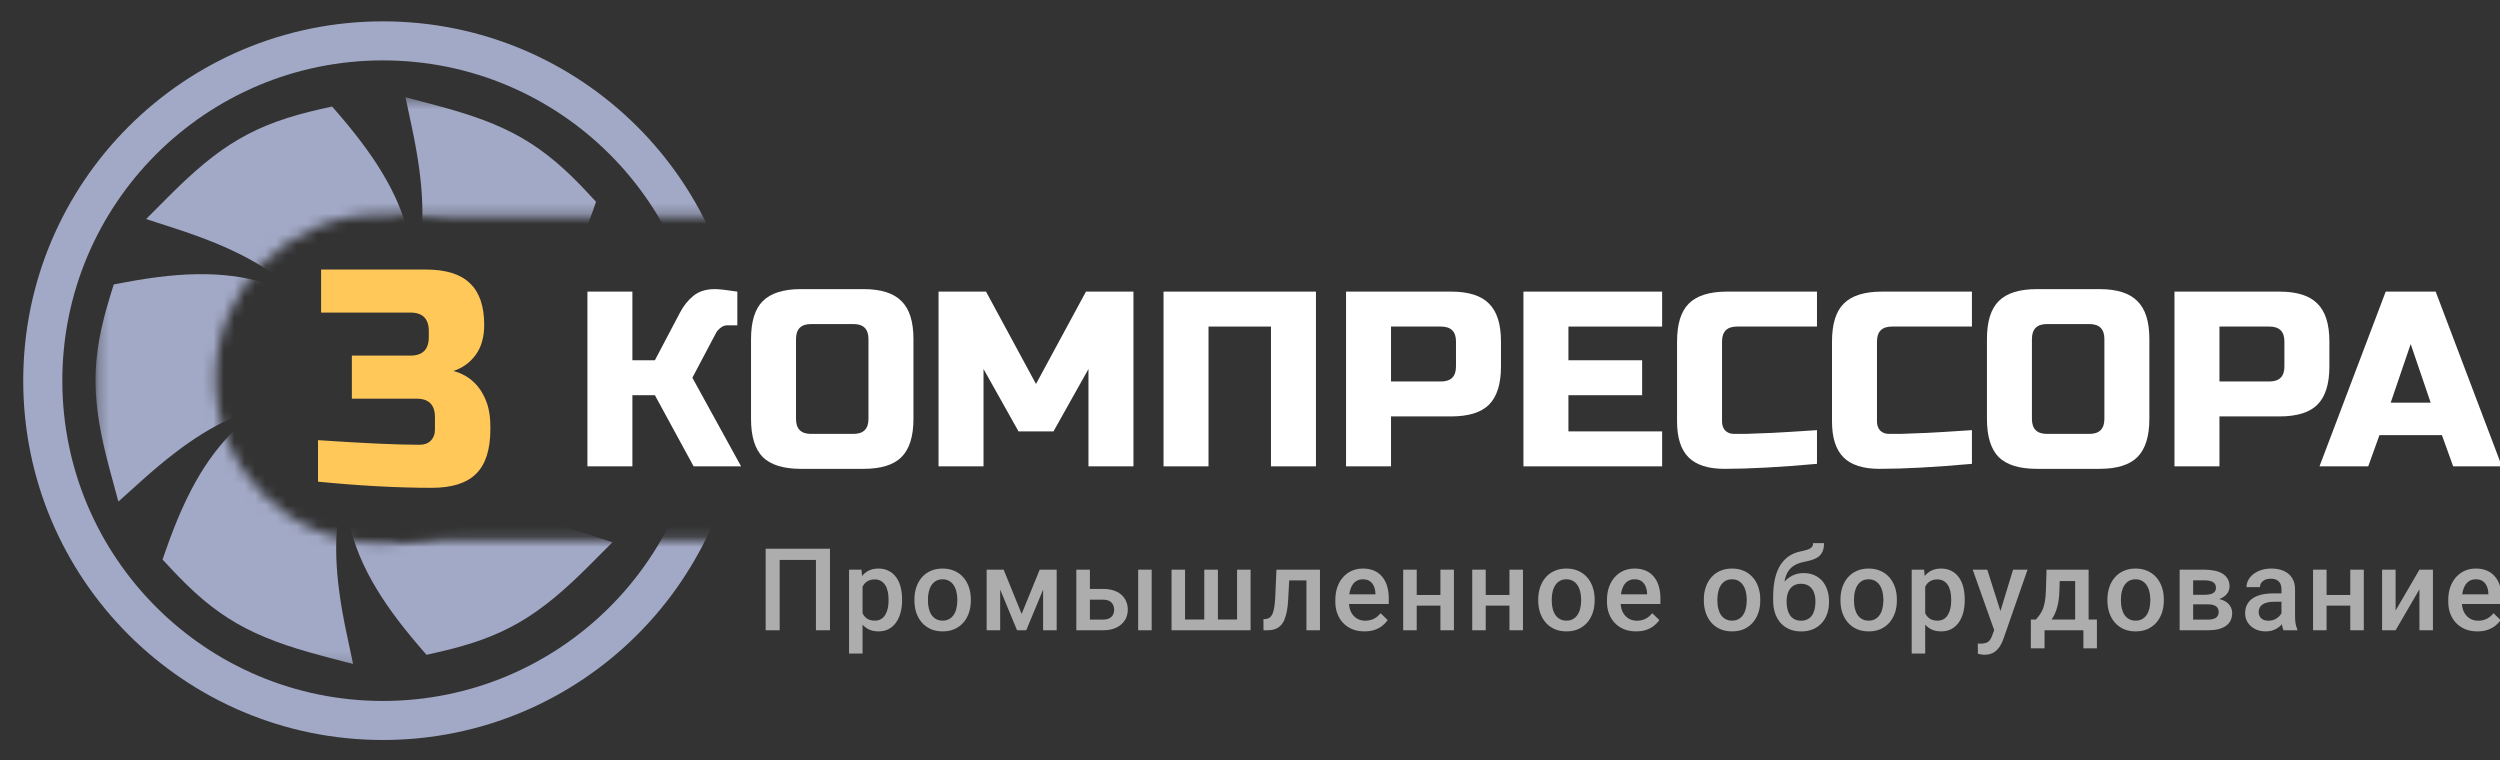 <svg width="240" height="73" viewBox="0 0 240 73" fill="none" xmlns="http://www.w3.org/2000/svg">
<rect x="0" y="0" width="240" height="73" fill="#333333" stroke="none"/>
<g clip-path="url(#clip0_2273_4979)">
<path d="M41.461 46.83C38.172 46.83 34.528 46.633 30.529 46.24V42.255C34.882 42.551 38.132 42.698 40.279 42.698C40.732 42.698 41.087 42.57 41.343 42.315C41.618 42.039 41.756 41.675 41.756 41.222V40.042C41.756 38.861 41.165 38.271 39.983 38.271H33.779V34.139H39.393C40.574 34.139 41.165 33.549 41.165 32.368V31.778C41.165 30.597 40.574 30.007 39.393 30.007H30.825V25.875H40.87C42.8 25.875 44.218 26.317 45.124 27.203C46.03 28.069 46.483 29.397 46.483 31.187C46.483 32.368 46.208 33.332 45.656 34.08C45.124 34.808 44.415 35.319 43.529 35.615C45.124 36.047 46.208 37.11 46.779 38.802C46.976 39.412 47.074 40.121 47.074 40.927V41.222C47.074 43.151 46.621 44.568 45.715 45.473C44.809 46.378 43.391 46.83 41.461 46.83Z" fill="#FFC859"/>
<path d="M68.626 27.755C69.025 27.755 69.745 27.835 70.784 27.995V31.23H69.825C69.585 31.23 69.369 31.31 69.177 31.469C68.985 31.613 68.841 31.773 68.746 31.949L66.467 36.262L71.144 44.769H66.587L62.869 37.94H60.71V44.769H56.392V27.995H60.71V34.585H62.869L65.267 30.032C65.619 29.361 66.051 28.817 66.563 28.402C67.09 27.971 67.778 27.755 68.626 27.755Z" fill="white"/>
<path d="M83.373 32.548C83.373 31.589 82.893 31.11 81.934 31.11H77.856C76.897 31.11 76.417 31.589 76.417 32.548V40.216C76.417 41.175 76.897 41.654 77.856 41.654H81.934C82.893 41.654 83.373 41.175 83.373 40.216V32.548ZM87.691 40.216C87.691 41.893 87.307 43.115 86.54 43.882C85.788 44.633 84.573 45.009 82.893 45.009H76.897C75.217 45.009 73.994 44.633 73.227 43.882C72.475 43.115 72.099 41.893 72.099 40.216V32.548C72.099 30.87 72.475 29.656 73.227 28.905C73.994 28.139 75.217 27.755 76.897 27.755H82.893C84.573 27.755 85.788 28.139 86.54 28.905C87.307 29.656 87.691 30.87 87.691 32.548V40.216Z" fill="white"/>
<path d="M104.493 35.423L101.135 41.414H97.777L94.418 35.423V44.769H90.101V27.995H94.658L99.456 36.861L104.253 27.995H108.811V44.769H104.493V35.423Z" fill="white"/>
<path d="M126.331 44.769H122.013V31.35H116.017V44.769H111.699V27.995H126.331V44.769Z" fill="white"/>
<path d="M129.221 27.995H139.295C140.975 27.995 142.19 28.378 142.942 29.145C143.709 29.896 144.093 31.11 144.093 32.787V35.184C144.093 36.861 143.709 38.083 142.942 38.85C142.19 39.601 140.975 39.976 139.295 39.976H133.538V44.769H129.221V27.995ZM139.775 32.787C139.775 31.829 139.295 31.35 138.336 31.35H133.538V36.621H138.336C139.295 36.621 139.775 36.142 139.775 35.184V32.787Z" fill="white"/>
<path d="M159.564 44.769H146.251V27.995H159.564V31.35H150.569V34.585H157.645V37.94H150.569V41.414H159.564V44.769Z" fill="white"/>
<path d="M174.43 44.529C170.864 44.849 167.906 45.009 165.555 45.009C163.988 45.009 162.836 44.641 162.101 43.906C161.365 43.172 160.997 42.021 160.997 40.456V32.787C160.997 31.11 161.373 29.896 162.125 29.145C162.892 28.378 164.116 27.995 165.795 27.995H174.43V31.35H166.754C165.795 31.35 165.315 31.829 165.315 32.787V40.456C165.315 40.823 165.419 41.119 165.627 41.342C165.851 41.55 166.131 41.654 166.467 41.654C166.802 41.654 167.17 41.654 167.57 41.654C167.97 41.638 168.386 41.622 168.817 41.606C169.249 41.59 169.681 41.574 170.113 41.558C170.56 41.542 171.128 41.51 171.816 41.462C172.519 41.414 173.391 41.358 174.43 41.294V44.529Z" fill="white"/>
<path d="M189.305 44.529C185.739 44.849 182.781 45.009 180.43 45.009C178.863 45.009 177.711 44.641 176.976 43.906C176.24 43.172 175.872 42.021 175.872 40.456V32.787C175.872 31.11 176.248 29.896 177 29.145C177.767 28.378 178.991 27.995 180.67 27.995H189.305V31.35H181.629C180.67 31.35 180.19 31.829 180.19 32.787V40.456C180.19 40.823 180.294 41.119 180.502 41.342C180.726 41.55 181.006 41.654 181.341 41.654C181.677 41.654 182.045 41.654 182.445 41.654C182.845 41.638 183.26 41.622 183.692 41.606C184.124 41.59 184.556 41.574 184.988 41.558C185.435 41.542 186.003 41.51 186.691 41.462C187.394 41.414 188.266 41.358 189.305 41.294V44.529Z" fill="white"/>
<path d="M202.021 32.548C202.021 31.589 201.542 31.11 200.582 31.11H196.504C195.545 31.11 195.065 31.589 195.065 32.548V40.216C195.065 41.175 195.545 41.654 196.504 41.654H200.582C201.542 41.654 202.021 41.175 202.021 40.216V32.548ZM206.339 40.216C206.339 41.893 205.955 43.115 205.188 43.882C204.436 44.633 203.221 45.009 201.542 45.009H195.545C193.866 45.009 192.642 44.633 191.875 43.882C191.123 43.115 190.747 41.893 190.747 40.216V32.548C190.747 30.87 191.123 29.656 191.875 28.905C192.642 28.139 193.866 27.755 195.545 27.755H201.542C203.221 27.755 204.436 28.139 205.188 28.905C205.955 29.656 206.339 30.87 206.339 32.548V40.216Z" fill="white"/>
<path d="M208.749 27.995H218.824C220.503 27.995 221.718 28.378 222.47 29.145C223.237 29.896 223.621 31.11 223.621 32.787V35.184C223.621 36.861 223.237 38.083 222.47 38.85C221.718 39.601 220.503 39.976 218.824 39.976H213.067V44.769H208.749V27.995ZM219.303 32.787C219.303 31.829 218.824 31.35 217.864 31.35H213.067V36.621H217.864C218.824 36.621 219.303 36.142 219.303 35.184V32.787Z" fill="white"/>
<path d="M227.349 44.769H222.671L229.028 27.995H233.825L240.182 44.769H235.504L234.425 41.774H228.428L227.349 44.769ZM229.507 38.658H233.345L231.426 33.027L229.507 38.658Z" fill="white"/>
<mask id="mask0_2273_4979" style="mask-type:alpha" maskUnits="userSpaceOnUse" x="0" y="0" width="73" height="73">
<path fill-rule="evenodd" clip-rule="evenodd" d="M72.717 0H0V73H72.717V0ZM72.68 20.759H37.719V51.848H72.68V20.759Z" fill="#D9D9D9"/>
</mask>
<g mask="url(#mask0_2273_4979)">
<mask id="mask1_2273_4979" style="mask-type:alpha" maskUnits="userSpaceOnUse" x="9" y="9" width="55" height="55">
<path fill-rule="evenodd" clip-rule="evenodd" d="M63.729 9.429H9.26V63.843H63.729V9.429ZM36.494 52.144C45.218 52.144 52.29 45.079 52.29 36.364C52.29 27.649 45.218 20.584 36.494 20.584C27.77 20.584 20.698 27.649 20.698 36.364C20.698 45.079 27.77 52.144 36.494 52.144Z" fill="#D9D9D9"/>
</mask>
<g mask="url(#mask1_2273_4979)">
<path d="M41.631 60.785C34.262 52.211 33.635 46.732 36.555 36.224C40.714 44.917 43.947 49.2 55.31 52.895C50.508 57.713 47.547 59.435 41.631 60.785Z" fill="#A2A9C6"/>
<path fill-rule="evenodd" clip-rule="evenodd" d="M36.088 30.9L38.248 35.415C40.311 39.726 42.039 42.707 44.526 45.078C46.997 47.432 50.357 49.313 55.891 51.113L58.794 52.057L56.64 54.218C54.188 56.677 52.113 58.443 49.827 59.763C47.528 61.091 45.113 61.913 42.049 62.612L40.945 62.864L40.207 62.006C36.42 57.6 34.191 53.791 33.391 49.579C32.597 45.393 33.265 41.057 34.748 35.722L36.088 30.9ZM42.319 58.692C44.606 58.109 46.338 57.449 47.949 56.518C49.204 55.793 50.428 54.88 51.806 53.647C47.534 52.011 44.427 50.163 41.936 47.79C40.053 45.995 38.577 43.949 37.222 41.594C36.727 44.387 36.665 46.705 37.078 48.881C37.66 51.945 39.227 54.94 42.319 58.692Z" fill="#A2A9C6"/>
<path d="M41.395 11.928C47.972 13.674 50.945 15.374 55.074 19.818C53.705 23.712 52.244 26.621 50.427 28.879C47.267 32.803 43.029 34.758 36.319 36.489C41.776 28.545 43.873 23.607 41.395 11.928Z" fill="#A2A9C6"/>
<path fill-rule="evenodd" clip-rule="evenodd" d="M31.938 39.556L34.772 35.429C37.478 31.489 39.198 28.504 40.01 25.166C40.815 21.852 40.766 18.004 39.559 12.316L38.926 9.333L41.876 10.116C45.234 11.008 47.802 11.92 50.09 13.237C52.39 14.562 54.31 16.241 56.449 18.543L57.22 19.372L56.844 20.439C55.438 24.438 53.891 27.566 51.889 30.054C48.345 34.455 43.622 36.541 36.789 38.304L31.938 39.556ZM40.642 33.227C44.409 31.86 46.946 30.212 48.965 27.704C50.439 25.873 51.703 23.501 52.915 20.269C51.267 18.582 49.828 17.413 48.215 16.485C46.96 15.762 45.556 15.159 43.799 14.584C44.516 19.097 44.468 22.71 43.656 26.051C43.041 28.578 42.005 30.878 40.642 33.227Z" fill="#A2A9C6"/>
<path d="M31.193 12.299C38.562 20.873 39.189 26.352 36.269 36.861C32.109 28.167 28.877 23.884 17.514 20.189C22.316 15.371 25.277 13.649 31.193 12.299Z" fill="#A2A9C6"/>
<path fill-rule="evenodd" clip-rule="evenodd" d="M36.736 42.184L34.576 37.669C32.513 33.358 30.785 30.377 28.298 28.007C25.827 25.652 22.467 23.771 16.933 21.971L14.03 21.027L16.184 18.866C18.636 16.407 20.71 14.642 22.997 13.321C25.296 11.993 27.711 11.171 30.775 10.472L31.879 10.22L32.617 11.078C36.404 15.485 38.633 19.294 39.433 23.505C40.227 27.691 39.559 32.027 38.076 37.362L36.736 42.184ZM30.505 14.393C28.218 14.976 26.486 15.636 24.875 16.566C23.62 17.291 22.396 18.204 21.018 19.437C25.29 21.073 28.397 22.921 30.888 25.294C32.772 27.09 34.247 29.136 35.602 31.49C36.097 28.698 36.159 26.379 35.746 24.204C35.164 21.139 33.597 18.144 30.505 14.393Z" fill="#A2A9C6"/>
<path d="M12.379 28.939C23.496 26.851 28.56 29.048 36.209 36.829C26.594 36.08 21.264 36.735 12.379 44.719C10.604 38.155 10.592 34.733 12.379 28.939Z" fill="#A2A9C6"/>
<path fill-rule="evenodd" clip-rule="evenodd" d="M41.058 39.086L36.063 38.697C31.295 38.326 27.847 38.331 24.548 39.298C21.272 40.258 17.961 42.224 13.634 46.112L11.364 48.151L10.568 45.208C9.662 41.857 9.169 39.179 9.167 36.541C9.165 33.889 9.66 31.388 10.586 28.387L10.92 27.306L12.033 27.097C17.746 26.024 22.163 26 26.213 27.414C30.239 28.819 33.664 31.565 37.548 35.516L41.058 39.086ZM13.85 30.581C13.212 32.851 12.918 34.68 12.919 36.539C12.92 37.987 13.1 39.503 13.479 41.311C17.034 38.434 20.189 36.669 23.492 35.701C25.99 34.969 28.502 34.715 31.22 34.72C29.047 32.896 27.068 31.683 24.976 30.952C22.028 29.923 18.648 29.782 13.85 30.581Z" fill="#A2A9C6"/>
<path d="M17.75 53.266C21.498 42.604 25.935 39.322 36.505 36.595C31.048 44.539 28.951 49.478 31.43 61.156C24.852 59.411 21.879 57.71 17.75 53.266Z" fill="#A2A9C6"/>
<path fill-rule="evenodd" clip-rule="evenodd" d="M40.886 33.529L38.052 37.655C35.346 41.595 33.626 44.58 32.815 47.918C32.009 51.233 32.058 55.08 33.265 60.768L33.898 63.751L30.948 62.968C27.59 62.077 25.022 61.164 22.734 59.847C20.434 58.522 18.514 56.843 16.375 54.542L15.604 53.713L15.98 52.645C17.906 47.166 20.094 43.333 23.345 40.535C26.576 37.755 30.669 36.165 36.035 34.78L40.886 33.529ZM19.909 52.815C21.558 54.502 22.996 55.671 24.608 56.599C25.864 57.322 27.268 57.925 29.025 58.501C28.308 53.987 28.356 50.374 29.168 47.033C29.783 44.506 30.819 42.206 32.182 39.857C29.514 40.825 27.473 41.93 25.794 43.375C23.428 45.411 21.615 48.264 19.909 52.815Z" fill="#A2A9C6"/>
</g>
<path fill-rule="evenodd" clip-rule="evenodd" d="M36.76 67.291C53.757 67.291 67.537 53.525 67.537 36.545C67.537 19.564 53.757 5.798 36.76 5.798C19.762 5.798 5.983 19.564 5.983 36.545C5.983 53.525 19.762 67.291 36.76 67.291ZM36.76 71.039C55.83 71.039 71.289 55.595 71.289 36.545C71.289 17.494 55.83 2.05 36.76 2.05C17.69 2.05 2.23 17.494 2.23 36.545C2.23 55.595 17.69 71.039 36.76 71.039Z" fill="#A2A9C6"/>
</g>
<g opacity="0.6">
<path d="M79.676 52.678V60.505H78.33V53.753H74.848V60.505H73.503V52.678H79.676Z" fill="white"/>
<path d="M82.805 55.807V62.742H81.508V54.688H82.703L82.805 55.807ZM86.599 57.543V57.656C86.599 58.079 86.549 58.471 86.448 58.833C86.352 59.192 86.206 59.505 86.013 59.774C85.822 60.039 85.587 60.246 85.308 60.393C85.028 60.539 84.705 60.613 84.339 60.613C83.976 60.613 83.659 60.547 83.386 60.414C83.117 60.278 82.889 60.086 82.703 59.839C82.516 59.592 82.365 59.301 82.251 58.968C82.139 58.631 82.061 58.262 82.014 57.86V57.425C82.061 56.998 82.139 56.611 82.251 56.264C82.365 55.916 82.516 55.617 82.703 55.366C82.889 55.115 83.117 54.921 83.386 54.785C83.655 54.649 83.969 54.581 84.328 54.581C84.694 54.581 85.019 54.652 85.302 54.796C85.585 54.936 85.824 55.136 86.018 55.398C86.212 55.656 86.357 55.968 86.454 56.333C86.551 56.695 86.599 57.099 86.599 57.543ZM85.302 57.656V57.543C85.302 57.274 85.277 57.025 85.227 56.796C85.177 56.563 85.098 56.358 84.99 56.183C84.882 56.007 84.744 55.871 84.576 55.774C84.41 55.674 84.211 55.624 83.978 55.624C83.749 55.624 83.551 55.663 83.386 55.742C83.221 55.817 83.083 55.923 82.972 56.059C82.861 56.195 82.775 56.355 82.713 56.538C82.653 56.717 82.609 56.912 82.584 57.124V58.167C82.627 58.425 82.701 58.661 82.805 58.876C82.909 59.092 83.056 59.264 83.246 59.393C83.44 59.518 83.688 59.581 83.989 59.581C84.222 59.581 84.421 59.531 84.586 59.43C84.751 59.33 84.886 59.192 84.99 59.016C85.098 58.837 85.177 58.631 85.227 58.398C85.277 58.165 85.302 57.918 85.302 57.656Z" fill="white"/>
<path d="M87.785 57.661V57.538C87.785 57.118 87.846 56.73 87.968 56.371C88.09 56.009 88.266 55.695 88.496 55.43C88.729 55.161 89.013 54.953 89.346 54.807C89.683 54.656 90.064 54.581 90.487 54.581C90.914 54.581 91.294 54.656 91.628 54.807C91.965 54.953 92.251 55.161 92.484 55.43C92.717 55.695 92.894 56.009 93.016 56.371C93.138 56.73 93.2 57.118 93.2 57.538V57.661C93.2 58.081 93.138 58.47 93.016 58.828C92.894 59.187 92.717 59.5 92.484 59.769C92.251 60.034 91.967 60.242 91.633 60.393C91.3 60.539 90.921 60.613 90.498 60.613C90.071 60.613 89.689 60.539 89.352 60.393C89.018 60.242 88.734 60.034 88.501 59.769C88.268 59.5 88.09 59.187 87.968 58.828C87.846 58.47 87.785 58.081 87.785 57.661ZM89.082 57.538V57.661C89.082 57.923 89.109 58.17 89.163 58.403C89.217 58.636 89.301 58.841 89.416 59.016C89.531 59.192 89.678 59.33 89.857 59.43C90.037 59.531 90.25 59.581 90.498 59.581C90.738 59.581 90.946 59.531 91.122 59.43C91.302 59.33 91.449 59.192 91.563 59.016C91.678 58.841 91.763 58.636 91.816 58.403C91.874 58.17 91.903 57.923 91.903 57.661V57.538C91.903 57.28 91.874 57.036 91.816 56.807C91.763 56.574 91.676 56.367 91.558 56.188C91.443 56.009 91.296 55.869 91.117 55.769C90.941 55.665 90.731 55.613 90.487 55.613C90.243 55.613 90.031 55.665 89.852 55.769C89.676 55.869 89.531 56.009 89.416 56.188C89.301 56.367 89.217 56.574 89.163 56.807C89.109 57.036 89.082 57.28 89.082 57.538Z" fill="white"/>
<path d="M98.078 58.936L99.811 54.688H100.935L98.519 60.505H97.636L95.225 54.688H96.35L98.078 58.936ZM96.016 54.688V60.505H94.719V54.688H96.016ZM100.139 60.505V54.688H101.441V60.505H100.139Z" fill="white"/>
<path d="M104.188 56.538H105.905C106.407 56.538 106.834 56.622 107.186 56.79C107.538 56.959 107.805 57.194 107.988 57.495C108.174 57.792 108.268 58.133 108.268 58.516C108.268 58.799 108.216 59.063 108.112 59.307C108.008 59.547 107.853 59.756 107.649 59.936C107.448 60.115 107.2 60.255 106.906 60.355C106.616 60.455 106.282 60.505 105.905 60.505H103.327V54.688H104.63V59.479H105.905C106.163 59.479 106.37 59.434 106.524 59.344C106.678 59.255 106.79 59.138 106.858 58.995C106.929 58.851 106.965 58.699 106.965 58.538C106.965 58.373 106.929 58.217 106.858 58.07C106.79 57.923 106.678 57.803 106.524 57.71C106.37 57.617 106.163 57.57 105.905 57.57H104.188V56.538ZM110.56 54.688V60.505H109.263V54.688H110.56Z" fill="white"/>
<path d="M112.468 54.688H113.765V59.473H115.611V54.688H116.919V59.473H118.759V54.688H120.056V60.505H112.468V54.688Z" fill="white"/>
<path d="M125.699 54.688V55.721H122.857V54.688H125.699ZM126.716 54.688V60.505H125.419V54.688H126.716ZM122.539 54.688H123.82L123.664 57.565C123.643 57.991 123.6 58.367 123.535 58.694C123.474 59.016 123.392 59.294 123.288 59.527C123.183 59.756 123.056 59.943 122.905 60.086C122.755 60.23 122.579 60.335 122.378 60.403C122.177 60.471 121.951 60.505 121.7 60.505H121.296L121.291 59.441L121.495 59.425C121.628 59.414 121.743 59.38 121.84 59.323C121.937 59.262 122.019 59.176 122.087 59.065C122.159 58.953 122.217 58.81 122.26 58.635C122.306 58.459 122.342 58.251 122.367 58.011C122.396 57.771 122.417 57.491 122.432 57.172L122.539 54.688Z" fill="white"/>
<path d="M130.991 60.613C130.561 60.613 130.171 60.543 129.823 60.403C129.479 60.26 129.185 60.061 128.941 59.807C128.7 59.552 128.516 59.253 128.386 58.909C128.257 58.565 128.193 58.194 128.193 57.796V57.581C128.193 57.126 128.259 56.713 128.392 56.344C128.525 55.975 128.709 55.66 128.946 55.398C129.183 55.133 129.463 54.93 129.786 54.79C130.109 54.651 130.458 54.581 130.835 54.581C131.251 54.581 131.615 54.651 131.928 54.79C132.24 54.93 132.498 55.127 132.703 55.382C132.911 55.633 133.065 55.932 133.165 56.28C133.269 56.627 133.321 57.011 133.321 57.43V57.984H128.822V57.054H132.041V56.952C132.033 56.719 131.987 56.5 131.901 56.296C131.818 56.092 131.691 55.927 131.519 55.801C131.346 55.676 131.117 55.613 130.83 55.613C130.614 55.613 130.423 55.66 130.254 55.753C130.089 55.842 129.951 55.973 129.839 56.145C129.728 56.317 129.642 56.525 129.581 56.769C129.524 57.009 129.495 57.28 129.495 57.581V57.796C129.495 58.05 129.529 58.287 129.597 58.505C129.669 58.721 129.773 58.909 129.909 59.07C130.046 59.231 130.211 59.358 130.405 59.452C130.598 59.541 130.819 59.586 131.067 59.586C131.379 59.586 131.657 59.523 131.901 59.398C132.145 59.273 132.356 59.095 132.536 58.866L133.219 59.527C133.094 59.71 132.93 59.885 132.729 60.054C132.529 60.219 132.283 60.353 131.992 60.457C131.705 60.561 131.371 60.613 130.991 60.613Z" fill="white"/>
<path d="M138.641 57.118V58.14H135.627V57.118H138.641ZM136.004 54.688V60.505H134.707V54.688H136.004ZM139.577 54.688V60.505H138.28V54.688H139.577Z" fill="white"/>
<path d="M145.268 57.118V58.14H142.255V57.118H145.268ZM142.631 54.688V60.505H141.334V54.688H142.631ZM146.205 54.688V60.505H144.908V54.688H146.205Z" fill="white"/>
<path d="M147.671 57.661V57.538C147.671 57.118 147.732 56.73 147.854 56.371C147.976 56.009 148.152 55.695 148.381 55.43C148.615 55.161 148.898 54.953 149.232 54.807C149.569 54.656 149.949 54.581 150.373 54.581C150.8 54.581 151.18 54.656 151.514 54.807C151.851 54.953 152.136 55.161 152.369 55.43C152.602 55.695 152.78 56.009 152.902 56.371C153.024 56.73 153.085 57.118 153.085 57.538V57.661C153.085 58.081 153.024 58.47 152.902 58.828C152.78 59.187 152.602 59.5 152.369 59.769C152.136 60.034 151.853 60.242 151.519 60.393C151.185 60.539 150.807 60.613 150.383 60.613C149.956 60.613 149.574 60.539 149.237 60.393C148.903 60.242 148.62 60.034 148.387 59.769C148.153 59.5 147.976 59.187 147.854 58.828C147.732 58.47 147.671 58.081 147.671 57.661ZM148.968 57.538V57.661C148.968 57.923 148.995 58.17 149.049 58.403C149.102 58.636 149.187 58.841 149.302 59.016C149.416 59.192 149.564 59.33 149.743 59.43C149.922 59.531 150.136 59.581 150.383 59.581C150.624 59.581 150.832 59.531 151.008 59.43C151.187 59.33 151.334 59.192 151.449 59.016C151.564 58.841 151.648 58.636 151.702 58.403C151.759 58.17 151.788 57.923 151.788 57.661V57.538C151.788 57.28 151.759 57.036 151.702 56.807C151.648 56.574 151.562 56.367 151.444 56.188C151.329 56.009 151.182 55.869 151.002 55.769C150.826 55.665 150.617 55.613 150.373 55.613C150.129 55.613 149.917 55.665 149.738 55.769C149.562 55.869 149.416 56.009 149.302 56.188C149.187 56.367 149.102 56.574 149.049 56.807C148.995 57.036 148.968 57.28 148.968 57.538Z" fill="white"/>
<path d="M157.07 60.613C156.639 60.613 156.25 60.543 155.902 60.403C155.558 60.26 155.263 60.061 155.019 59.807C154.779 59.552 154.594 59.253 154.465 58.909C154.336 58.565 154.271 58.194 154.271 57.796V57.581C154.271 57.126 154.338 56.713 154.47 56.344C154.603 55.975 154.788 55.66 155.025 55.398C155.262 55.133 155.541 54.93 155.864 54.79C156.187 54.651 156.537 54.581 156.914 54.581C157.33 54.581 157.694 54.651 158.006 54.79C158.318 54.93 158.577 55.127 158.781 55.382C158.989 55.633 159.144 55.932 159.244 56.28C159.348 56.627 159.4 57.011 159.4 57.43V57.984H154.901V57.054H158.119V56.952C158.112 56.719 158.065 56.5 157.979 56.296C157.897 56.092 157.769 55.927 157.597 55.801C157.425 55.676 157.195 55.613 156.908 55.613C156.693 55.613 156.501 55.66 156.333 55.753C156.167 55.842 156.029 55.973 155.918 56.145C155.807 56.317 155.721 56.525 155.66 56.769C155.602 57.009 155.574 57.28 155.574 57.581V57.796C155.574 58.05 155.608 58.287 155.676 58.505C155.748 58.721 155.852 58.909 155.988 59.07C156.124 59.231 156.289 59.358 156.483 59.452C156.677 59.541 156.898 59.586 157.145 59.586C157.457 59.586 157.735 59.523 157.979 59.398C158.223 59.273 158.435 59.095 158.614 58.866L159.298 59.527C159.172 59.71 159.009 59.885 158.808 60.054C158.607 60.219 158.361 60.353 158.071 60.457C157.784 60.561 157.45 60.613 157.07 60.613Z" fill="white"/>
<path d="M163.57 57.661V57.538C163.57 57.118 163.631 56.73 163.753 56.371C163.875 56.009 164.051 55.695 164.281 55.43C164.514 55.161 164.797 54.953 165.131 54.807C165.468 54.656 165.849 54.581 166.272 54.581C166.699 54.581 167.079 54.656 167.413 54.807C167.75 54.953 168.035 55.161 168.269 55.43C168.502 55.695 168.679 56.009 168.801 56.371C168.923 56.73 168.984 57.118 168.984 57.538V57.661C168.984 58.081 168.923 58.47 168.801 58.828C168.679 59.187 168.502 59.5 168.269 59.769C168.035 60.034 167.752 60.242 167.418 60.393C167.085 60.539 166.706 60.613 166.283 60.613C165.856 60.613 165.474 60.539 165.136 60.393C164.803 60.242 164.519 60.034 164.286 59.769C164.053 59.5 163.875 59.187 163.753 58.828C163.631 58.47 163.57 58.081 163.57 57.661ZM164.867 57.538V57.661C164.867 57.923 164.894 58.17 164.948 58.403C165.002 58.636 165.086 58.841 165.201 59.016C165.316 59.192 165.463 59.33 165.642 59.43C165.822 59.531 166.035 59.581 166.283 59.581C166.523 59.581 166.731 59.531 166.907 59.43C167.086 59.33 167.234 59.192 167.348 59.016C167.463 58.841 167.547 58.636 167.601 58.403C167.659 58.17 167.687 57.923 167.687 57.661V57.538C167.687 57.28 167.659 57.036 167.601 56.807C167.547 56.574 167.461 56.367 167.343 56.188C167.228 56.009 167.081 55.869 166.902 55.769C166.726 55.665 166.516 55.613 166.272 55.613C166.028 55.613 165.816 55.665 165.637 55.769C165.461 55.869 165.316 56.009 165.201 56.188C165.086 56.367 165.002 56.574 164.948 56.807C164.894 57.036 164.867 57.28 164.867 57.538Z" fill="white"/>
<path d="M174.056 52.14H175.106C175.106 52.459 175.061 52.722 174.971 52.93C174.885 53.135 174.756 53.303 174.584 53.436C174.415 53.565 174.205 53.669 173.954 53.747C173.707 53.826 173.42 53.898 173.093 53.962C172.792 54.027 172.519 54.129 172.275 54.269C172.035 54.405 171.832 54.597 171.667 54.844C171.505 55.088 171.389 55.401 171.317 55.785C171.245 56.169 171.224 56.636 171.252 57.188V57.554L170.225 57.645V57.28C170.225 56.595 170.287 55.998 170.413 55.489C170.538 54.98 170.716 54.552 170.946 54.204C171.179 53.853 171.455 53.574 171.774 53.366C172.097 53.158 172.456 53.014 172.851 52.936C173.12 52.878 173.344 52.821 173.524 52.764C173.703 52.703 173.836 52.626 173.922 52.532C174.011 52.436 174.056 52.305 174.056 52.14ZM173.147 55.016C173.534 55.016 173.879 55.084 174.18 55.221C174.481 55.353 174.736 55.539 174.944 55.78C175.152 56.02 175.31 56.303 175.418 56.629C175.529 56.955 175.585 57.31 175.585 57.694V57.812C175.585 58.213 175.526 58.584 175.407 58.925C175.289 59.265 175.115 59.563 174.885 59.817C174.656 60.068 174.374 60.265 174.04 60.409C173.71 60.548 173.332 60.618 172.905 60.618C172.481 60.618 172.103 60.545 171.769 60.398C171.435 60.251 171.154 60.047 170.924 59.785C170.695 59.52 170.521 59.21 170.402 58.855C170.284 58.5 170.225 58.113 170.225 57.694V57.575C170.221 57.5 170.241 57.427 170.284 57.355C170.33 57.283 170.386 57.206 170.451 57.124C170.515 57.041 170.573 56.946 170.623 56.839C170.802 56.477 171.014 56.16 171.258 55.887C171.502 55.615 171.78 55.401 172.092 55.247C172.408 55.093 172.759 55.016 173.147 55.016ZM172.894 56.043C172.571 56.043 172.307 56.12 172.103 56.274C171.902 56.425 171.753 56.626 171.656 56.876C171.563 57.127 171.516 57.4 171.516 57.694V57.812C171.516 58.052 171.543 58.28 171.597 58.495C171.651 58.71 171.731 58.9 171.839 59.065C171.95 59.226 172.094 59.353 172.27 59.446C172.449 59.539 172.661 59.586 172.905 59.586C173.152 59.586 173.362 59.539 173.534 59.446C173.71 59.353 173.852 59.226 173.959 59.065C174.071 58.9 174.151 58.71 174.202 58.495C174.255 58.28 174.282 58.052 174.282 57.812V57.694C174.282 57.471 174.255 57.262 174.202 57.065C174.151 56.867 174.071 56.694 173.959 56.543C173.848 56.389 173.705 56.267 173.529 56.178C173.353 56.088 173.141 56.043 172.894 56.043Z" fill="white"/>
<path d="M176.685 57.661V57.538C176.685 57.118 176.746 56.73 176.868 56.371C176.99 56.009 177.166 55.695 177.395 55.43C177.629 55.161 177.912 54.953 178.246 54.807C178.583 54.656 178.963 54.581 179.387 54.581C179.814 54.581 180.194 54.656 180.528 54.807C180.865 54.953 181.15 55.161 181.383 55.43C181.616 55.695 181.794 56.009 181.916 56.371C182.038 56.73 182.099 57.118 182.099 57.538V57.661C182.099 58.081 182.038 58.47 181.916 58.828C181.794 59.187 181.616 59.5 181.383 59.769C181.15 60.034 180.867 60.242 180.533 60.393C180.199 60.539 179.821 60.613 179.397 60.613C178.97 60.613 178.588 60.539 178.251 60.393C177.917 60.242 177.634 60.034 177.401 59.769C177.168 59.5 176.99 59.187 176.868 58.828C176.746 58.47 176.685 58.081 176.685 57.661ZM177.982 57.538V57.661C177.982 57.923 178.009 58.17 178.063 58.403C178.117 58.636 178.201 58.841 178.316 59.016C178.43 59.192 178.578 59.33 178.757 59.43C178.936 59.531 179.15 59.581 179.397 59.581C179.638 59.581 179.846 59.531 180.022 59.43C180.201 59.33 180.348 59.192 180.463 59.016C180.578 58.841 180.662 58.636 180.716 58.403C180.773 58.17 180.802 57.923 180.802 57.661V57.538C180.802 57.28 180.773 57.036 180.716 56.807C180.662 56.574 180.576 56.367 180.458 56.188C180.343 56.009 180.196 55.869 180.016 55.769C179.84 55.665 179.631 55.613 179.387 55.613C179.143 55.613 178.931 55.665 178.752 55.769C178.576 55.869 178.43 56.009 178.316 56.188C178.201 56.367 178.117 56.574 178.063 56.807C178.009 57.036 177.982 57.28 177.982 57.538Z" fill="white"/>
<path d="M184.819 55.807V62.742H183.522V54.688H184.717L184.819 55.807ZM188.613 57.543V57.656C188.613 58.079 188.563 58.471 188.463 58.833C188.366 59.192 188.22 59.505 188.027 59.774C187.837 60.039 187.602 60.246 187.322 60.393C187.042 60.539 186.719 60.613 186.353 60.613C185.991 60.613 185.673 60.547 185.4 60.414C185.131 60.278 184.904 60.086 184.717 59.839C184.53 59.592 184.38 59.301 184.265 58.968C184.154 58.631 184.075 58.262 184.028 57.86V57.425C184.075 56.998 184.154 56.611 184.265 56.264C184.38 55.916 184.53 55.617 184.717 55.366C184.904 55.115 185.131 54.921 185.4 54.785C185.67 54.649 185.983 54.581 186.342 54.581C186.708 54.581 187.033 54.652 187.316 54.796C187.6 54.936 187.838 55.136 188.032 55.398C188.226 55.656 188.371 55.968 188.468 56.333C188.565 56.695 188.613 57.099 188.613 57.543ZM187.316 57.656V57.543C187.316 57.274 187.291 57.025 187.241 56.796C187.191 56.563 187.112 56.358 187.004 56.183C186.897 56.007 186.758 55.871 186.59 55.774C186.425 55.674 186.226 55.624 185.992 55.624C185.763 55.624 185.565 55.663 185.4 55.742C185.235 55.817 185.097 55.923 184.986 56.059C184.875 56.195 184.789 56.355 184.728 56.538C184.667 56.717 184.624 56.912 184.599 57.124V58.167C184.642 58.425 184.715 58.661 184.819 58.876C184.923 59.092 185.07 59.264 185.261 59.393C185.454 59.518 185.702 59.581 186.003 59.581C186.236 59.581 186.436 59.531 186.601 59.43C186.766 59.33 186.9 59.192 187.004 59.016C187.112 58.837 187.191 58.631 187.241 58.398C187.291 58.165 187.316 57.918 187.316 57.656Z" fill="white"/>
<path d="M191.673 59.871L193.255 54.688H194.643L192.308 61.393C192.254 61.536 192.184 61.692 192.098 61.86C192.012 62.029 191.899 62.188 191.759 62.339C191.622 62.493 191.452 62.617 191.247 62.71C191.043 62.806 190.795 62.855 190.505 62.855C190.39 62.855 190.279 62.844 190.171 62.823C190.067 62.805 189.968 62.785 189.875 62.764L189.87 61.774C189.906 61.778 189.949 61.782 189.999 61.785C190.053 61.789 190.096 61.79 190.128 61.79C190.343 61.79 190.523 61.764 190.666 61.71C190.81 61.66 190.926 61.577 191.016 61.462C191.109 61.348 191.188 61.194 191.253 61L191.673 59.871ZM190.779 54.688L192.162 59.043L192.394 60.409L191.495 60.64L189.38 54.688H190.779Z" fill="white"/>
<path d="M196.47 54.688H197.767L197.702 56.737C197.685 57.332 197.616 57.842 197.498 58.269C197.38 58.695 197.225 59.056 197.035 59.35C196.845 59.64 196.63 59.878 196.389 60.065C196.153 60.251 195.903 60.398 195.641 60.505H195.259V59.484L195.442 59.473C195.596 59.308 195.729 59.144 195.84 58.979C195.955 58.81 196.052 58.626 196.131 58.425C196.21 58.221 196.271 57.982 196.314 57.71C196.361 57.437 196.391 57.113 196.405 56.737L196.47 54.688ZM196.814 54.688H200.506V60.505H199.215V55.785H196.814V54.688ZM194.963 59.473H201.303V62.237H200.006V60.505H196.276V62.237H194.958L194.963 59.473Z" fill="white"/>
<path d="M202.312 57.661V57.538C202.312 57.118 202.373 56.73 202.495 56.371C202.617 56.009 202.792 55.695 203.022 55.43C203.255 55.161 203.539 54.953 203.872 54.807C204.21 54.656 204.59 54.581 205.013 54.581C205.44 54.581 205.82 54.656 206.154 54.807C206.491 54.953 206.777 55.161 207.01 55.43C207.243 55.695 207.421 56.009 207.543 56.371C207.665 56.73 207.726 57.118 207.726 57.538V57.661C207.726 58.081 207.665 58.47 207.543 58.828C207.421 59.187 207.243 59.5 207.01 59.769C206.777 60.034 206.493 60.242 206.16 60.393C205.826 60.539 205.447 60.613 205.024 60.613C204.597 60.613 204.215 60.539 203.878 60.393C203.544 60.242 203.261 60.034 203.027 59.769C202.794 59.5 202.617 59.187 202.495 58.828C202.373 58.47 202.312 58.081 202.312 57.661ZM203.609 57.538V57.661C203.609 57.923 203.635 58.17 203.689 58.403C203.743 58.636 203.827 58.841 203.942 59.016C204.057 59.192 204.204 59.33 204.384 59.43C204.563 59.531 204.776 59.581 205.024 59.581C205.264 59.581 205.472 59.531 205.648 59.43C205.828 59.33 205.975 59.192 206.09 59.016C206.204 58.841 206.289 58.636 206.343 58.403C206.4 58.17 206.429 57.923 206.429 57.661V57.538C206.429 57.28 206.4 57.036 206.343 56.807C206.289 56.574 206.203 56.367 206.084 56.188C205.969 56.009 205.822 55.869 205.643 55.769C205.467 55.665 205.257 55.613 205.013 55.613C204.769 55.613 204.558 55.665 204.378 55.769C204.202 55.869 204.057 56.009 203.942 56.188C203.827 56.367 203.743 56.574 203.689 56.807C203.635 57.036 203.609 57.28 203.609 57.538Z" fill="white"/>
<path d="M211.974 58.016H210.112L210.101 57.102H211.63C211.881 57.102 212.087 57.077 212.249 57.027C212.414 56.977 212.536 56.901 212.615 56.801C212.694 56.697 212.733 56.572 212.733 56.425C212.733 56.303 212.71 56.197 212.663 56.108C212.616 56.014 212.545 55.939 212.448 55.882C212.355 55.821 212.236 55.778 212.093 55.753C211.953 55.724 211.789 55.71 211.603 55.71H210.543V60.505H209.246V54.688H211.603C211.976 54.688 212.311 54.721 212.609 54.785C212.911 54.85 213.167 54.948 213.379 55.081C213.591 55.213 213.752 55.382 213.863 55.586C213.978 55.787 214.035 56.023 214.035 56.296C214.035 56.475 213.996 56.644 213.917 56.801C213.842 56.959 213.729 57.099 213.578 57.221C213.427 57.342 213.242 57.443 213.024 57.522C212.805 57.597 212.554 57.644 212.27 57.661L211.974 58.016ZM211.974 60.505H209.735L210.252 59.484H211.974C212.204 59.484 212.394 59.455 212.545 59.398C212.695 59.341 212.807 59.258 212.878 59.151C212.954 59.039 212.991 58.909 212.991 58.758C212.991 58.604 212.955 58.471 212.884 58.36C212.812 58.249 212.701 58.165 212.55 58.108C212.403 58.047 212.211 58.016 211.974 58.016H210.494L210.505 57.102H212.265L212.636 57.457C213.006 57.482 213.312 57.561 213.556 57.694C213.8 57.826 213.983 57.993 214.105 58.194C214.227 58.394 214.288 58.613 214.288 58.85C214.288 59.122 214.236 59.362 214.132 59.57C214.032 59.778 213.881 59.952 213.68 60.092C213.483 60.228 213.241 60.332 212.954 60.403C212.667 60.471 212.34 60.505 211.974 60.505Z" fill="white"/>
<path d="M219.021 59.339V56.565C219.021 56.357 218.984 56.178 218.908 56.027C218.833 55.876 218.718 55.76 218.564 55.678C218.413 55.595 218.223 55.554 217.993 55.554C217.782 55.554 217.599 55.59 217.444 55.661C217.29 55.733 217.17 55.83 217.084 55.952C216.998 56.074 216.955 56.212 216.955 56.366H215.663C215.663 56.136 215.719 55.914 215.83 55.699C215.941 55.484 216.103 55.292 216.314 55.124C216.526 54.955 216.779 54.823 217.073 54.726C217.367 54.629 217.697 54.581 218.063 54.581C218.501 54.581 218.889 54.654 219.226 54.801C219.567 54.948 219.834 55.17 220.028 55.468C220.225 55.762 220.324 56.131 220.324 56.575V59.161C220.324 59.427 220.342 59.665 220.377 59.876C220.417 60.084 220.473 60.265 220.544 60.419V60.505H219.215C219.154 60.366 219.106 60.188 219.07 59.973C219.037 59.755 219.021 59.543 219.021 59.339ZM219.21 56.968L219.22 57.769H218.289C218.049 57.769 217.837 57.792 217.654 57.839C217.471 57.882 217.319 57.946 217.197 58.032C217.075 58.118 216.983 58.222 216.922 58.344C216.861 58.466 216.831 58.604 216.831 58.758C216.831 58.912 216.867 59.054 216.939 59.183C217.01 59.308 217.114 59.407 217.251 59.479C217.391 59.55 217.559 59.586 217.757 59.586C218.022 59.586 218.253 59.532 218.451 59.425C218.652 59.314 218.81 59.179 218.924 59.022C219.039 58.86 219.1 58.708 219.107 58.565L219.527 59.14C219.484 59.287 219.411 59.444 219.307 59.613C219.202 59.782 219.066 59.943 218.897 60.097C218.732 60.247 218.533 60.371 218.3 60.468C218.07 60.565 217.805 60.613 217.504 60.613C217.123 60.613 216.784 60.538 216.486 60.387C216.189 60.233 215.955 60.027 215.787 59.769C215.618 59.507 215.534 59.212 215.534 58.882C215.534 58.574 215.591 58.301 215.706 58.065C215.825 57.825 215.997 57.624 216.223 57.462C216.452 57.301 216.732 57.179 217.062 57.097C217.392 57.011 217.769 56.968 218.192 56.968H219.21Z" fill="white"/>
<path d="M225.988 57.118V58.14H222.974V57.118H225.988ZM223.351 54.688V60.505H222.054V54.688H223.351ZM226.924 54.688V60.505H225.627V54.688H226.924Z" fill="white"/>
<path d="M229.978 58.613L232.265 54.688H233.562V60.505H232.265V56.575L229.978 60.505H228.681V54.688H229.978V58.613Z" fill="white"/>
<path d="M237.832 60.613C237.402 60.613 237.012 60.543 236.664 60.403C236.32 60.26 236.026 60.061 235.782 59.807C235.541 59.552 235.357 59.253 235.227 58.909C235.098 58.565 235.034 58.194 235.034 57.796V57.581C235.034 57.126 235.1 56.713 235.233 56.344C235.366 55.975 235.55 55.66 235.787 55.398C236.024 55.133 236.304 54.93 236.627 54.79C236.95 54.651 237.299 54.581 237.676 54.581C238.092 54.581 238.456 54.651 238.769 54.79C239.081 54.93 239.339 55.127 239.544 55.382C239.752 55.633 239.906 55.932 240.006 56.28C240.11 56.627 240.162 57.011 240.162 57.43V57.984H235.663V57.054H238.882V56.952C238.874 56.719 238.828 56.5 238.742 56.296C238.659 56.092 238.532 55.927 238.36 55.801C238.187 55.676 237.958 55.613 237.671 55.613C237.455 55.613 237.264 55.66 237.095 55.753C236.93 55.842 236.792 55.973 236.681 56.145C236.569 56.317 236.483 56.525 236.422 56.769C236.365 57.009 236.336 57.28 236.336 57.581V57.796C236.336 58.05 236.37 58.287 236.438 58.505C236.51 58.721 236.614 58.909 236.75 59.07C236.887 59.231 237.052 59.358 237.246 59.452C237.439 59.541 237.66 59.586 237.908 59.586C238.22 59.586 238.498 59.523 238.742 59.398C238.986 59.273 239.197 59.095 239.377 58.866L240.06 59.527C239.935 59.71 239.771 59.885 239.57 60.054C239.37 60.219 239.124 60.353 238.833 60.457C238.546 60.561 238.213 60.613 237.832 60.613Z" fill="white"/>
</g>
</g>
<defs>
<clipPath id="clip0_2273_4979">
<rect width="240" height="73" fill="white"/>
</clipPath>
</defs>
</svg>
